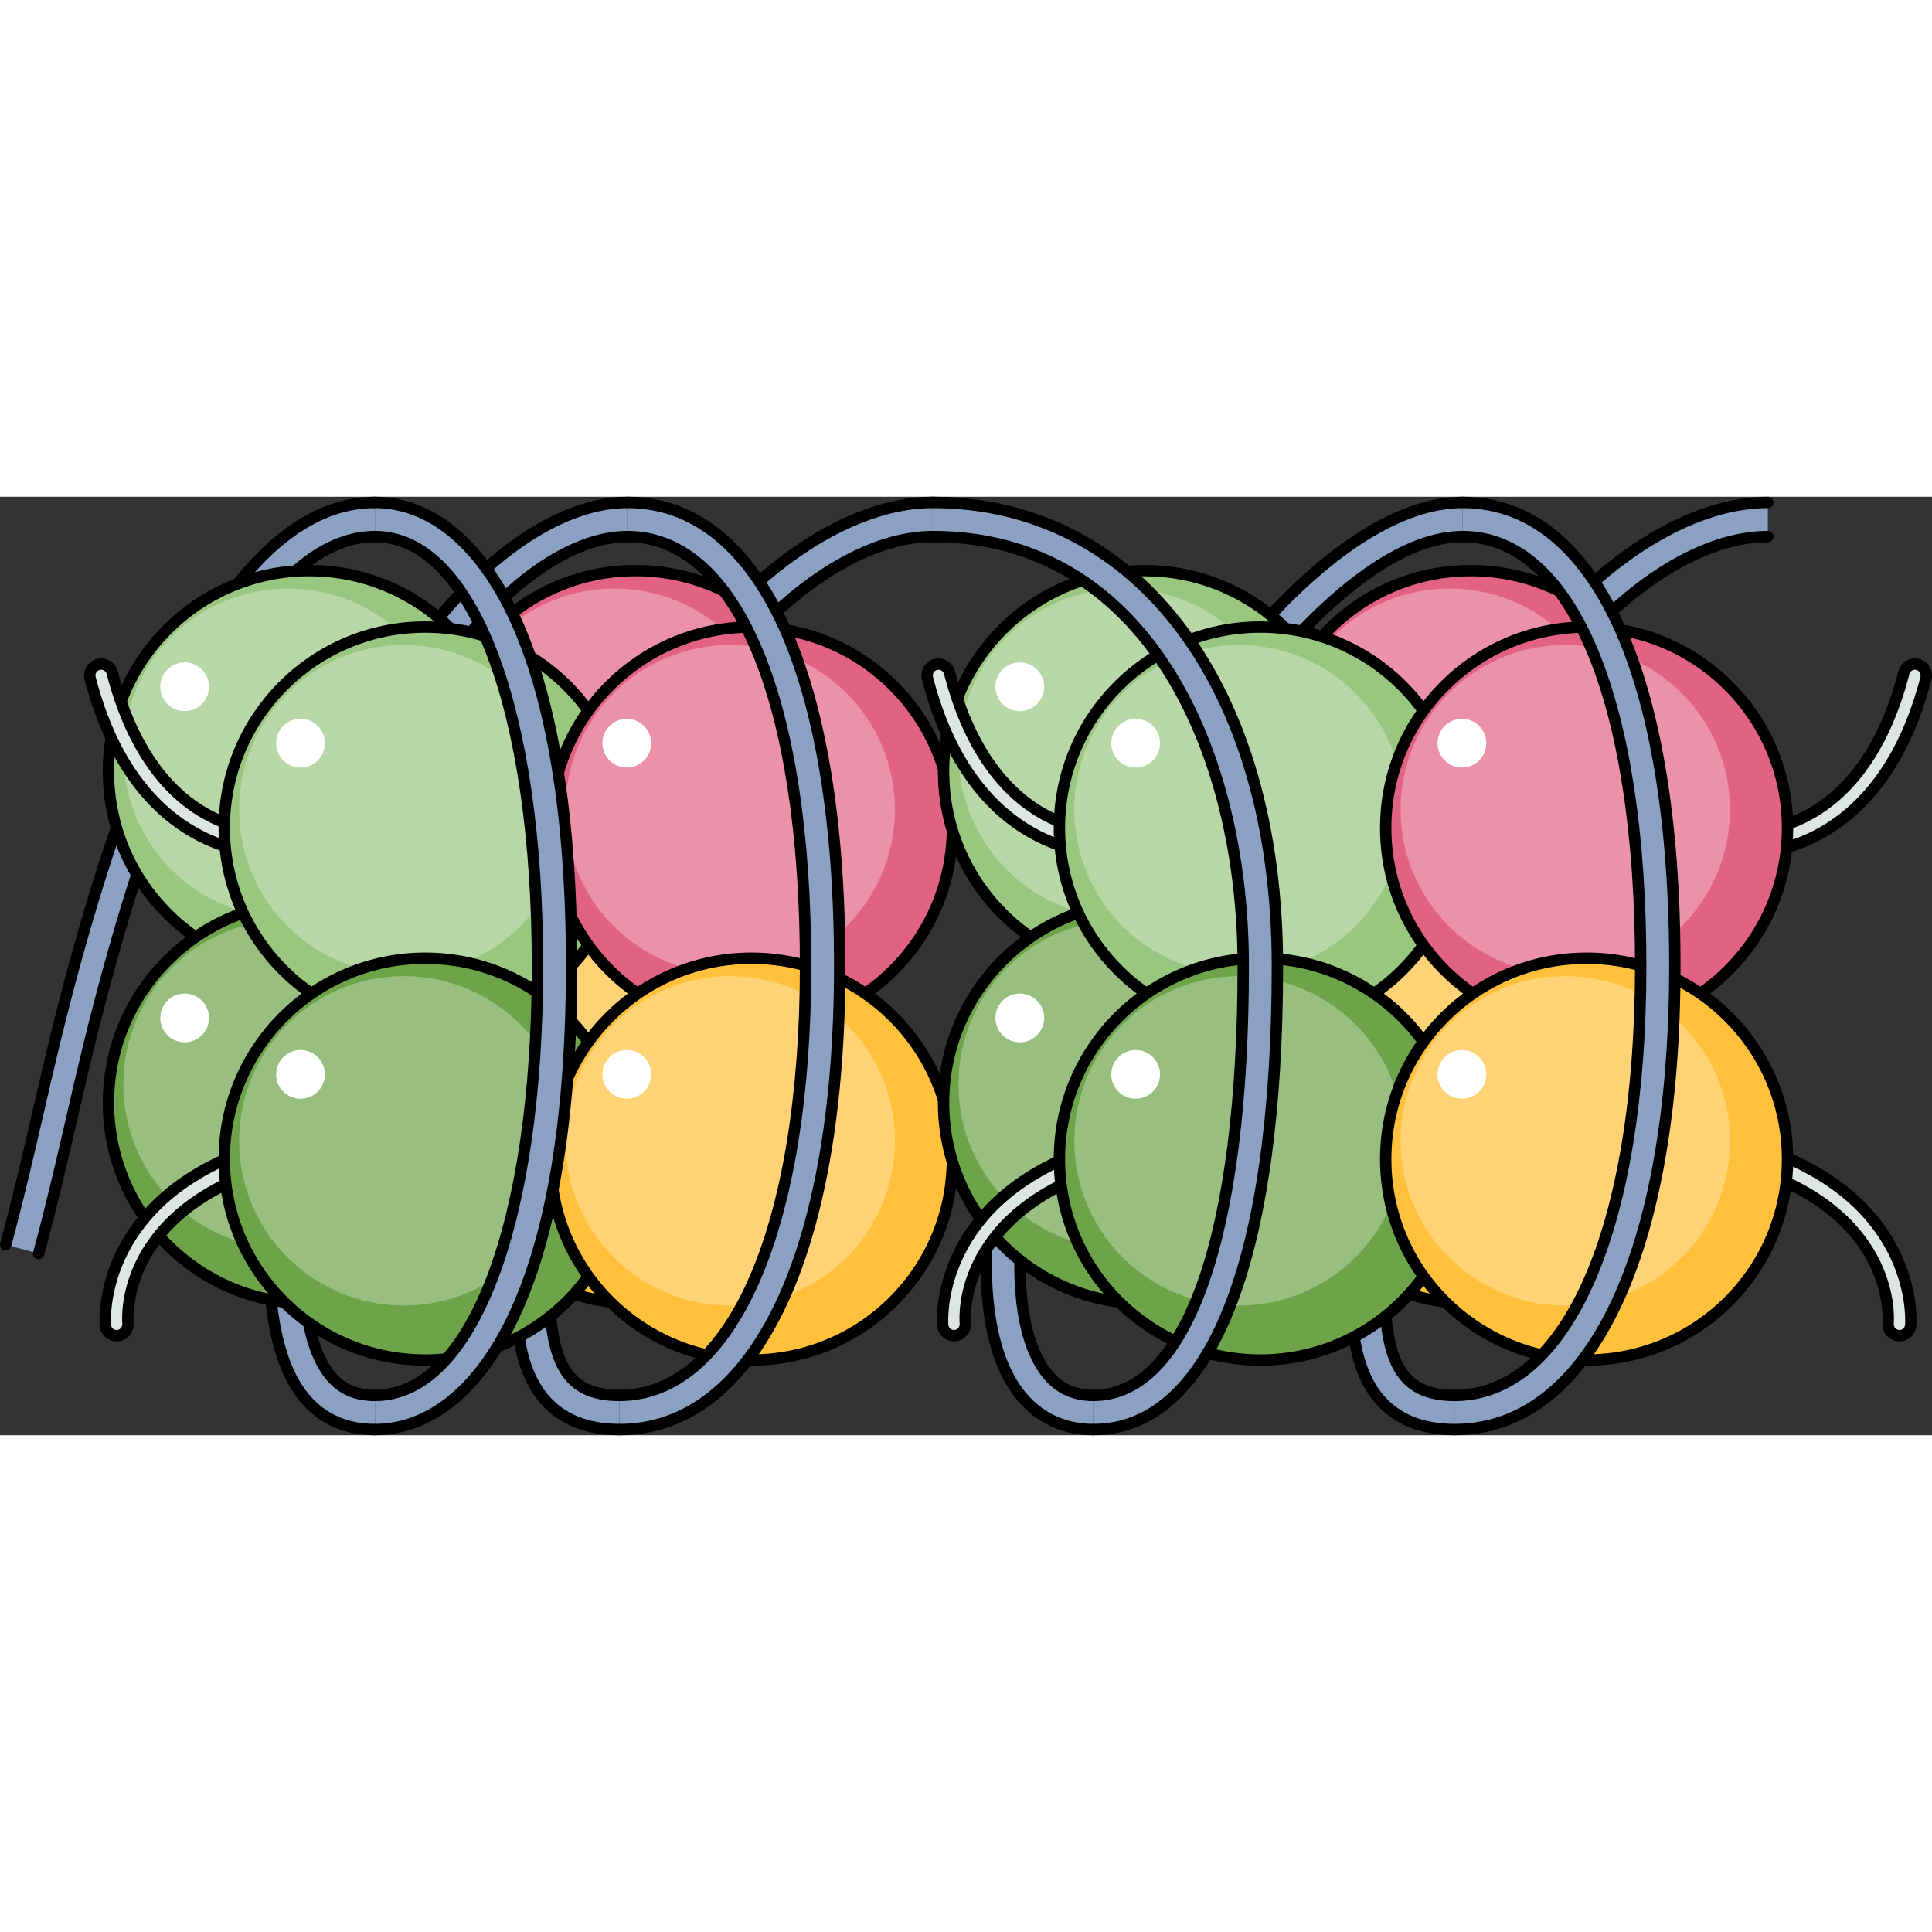 <?xml version="1.0" encoding="utf-8"?>
<!-- Created by: Science Figures, www.sciencefigures.org, Generator: Science Figures Editor -->
<svg version="1.1" id="Camada_1" xmlns="http://www.w3.org/2000/svg" xmlns:xlink="http://www.w3.org/1999/xlink" 
	 width="800px" height="800px" viewBox="0 0 169.693 82.433" enable-background="new 0 0 169.693 82.433"
	 xml:space="preserve">
<rect x="0" y="0" width="169.693" height="82.433" fill="#333333" stroke="none"/>
<g>
	<path fill="#DDE5E5" stroke="#000000" stroke-linecap="round" stroke-linejoin="round" stroke-miterlimit="10" d="M153.342,31.359
		c-0.273,0-0.43-0.013-0.442-0.014c-0.55-0.053-0.952-0.542-0.898-1.092c0.053-0.548,0.557-0.944,1.089-0.898
		c0.447,0.04,10.347,0.74,14.136-13.91c0.138-0.535,0.685-0.856,1.218-0.718c0.535,0.138,0.856,0.684,0.718,1.219
		C165.393,30.519,155.551,31.359,153.342,31.359z"/>
	<path fill="#DDE5E5" stroke="#000000" stroke-linecap="round" stroke-linejoin="round" stroke-miterlimit="10" d="M167.841,72.344
		c0,0.273-0.013,0.43-0.014,0.442c-0.053,0.55-0.542,0.952-1.092,0.898c-0.548-0.053-0.944-0.557-0.898-1.089
		c0.04-0.447,0.74-10.347-13.91-14.136c-0.535-0.138-0.856-0.685-0.718-1.218c0.138-0.535,0.684-0.856,1.219-0.718
		C167.001,60.293,167.841,70.135,167.841,72.344z"/>
	<g>
		<g>
			<path fill="#8BA1C3" d="M127.749,81.933c-2.881,0-5.113-0.917-6.634-2.724c-4.135-4.914-2.28-15.595,0.066-29.118
				c0.51-2.94,1.037-5.979,1.529-9.107C126.459,17.126,142.881,0.5,155.273,0.5v3c-11.157,0-26.187,16.229-29.6,37.949
				c-0.495,3.151-1.024,6.203-1.537,9.155c-2.125,12.25-3.961,22.829-0.727,26.673c0.938,1.114,2.357,1.656,4.339,1.656V81.933z"/>
			<path fill="none" stroke="#000000" stroke-linecap="round" stroke-linejoin="round" stroke-miterlimit="10" d="M127.749,81.933
				c-2.881,0-5.113-0.917-6.634-2.724c-4.135-4.914-2.28-15.595,0.066-29.118c0.51-2.94,1.037-5.979,1.529-9.107
				C126.459,17.126,142.881,0.5,155.273,0.5"/>
		</g>
		<path fill="none" stroke="#000000" stroke-linecap="round" stroke-linejoin="round" stroke-miterlimit="10" d="M155.273,3.5
			c-11.157,0-26.187,16.229-29.6,37.949c-0.495,3.151-1.024,6.203-1.537,9.155c-2.125,12.25-3.961,22.829-0.727,26.673
			c0.938,1.114,2.357,1.656,4.339,1.656"/>
	</g>
	<g>
		<g>
			<path fill="#8BA1C3" d="M96.027,81.933c-2.909,0-5.306-1.298-6.931-3.755c-4.399-6.651-2.84-21.741,3.88-37.549
				C103.022,17.002,117.609,0.5,128.449,0.5v3c-9.518,0-23.275,16.109-32.711,38.303c-6.244,14.687-7.946,28.964-4.14,34.72
				c1.073,1.622,2.521,2.41,4.429,2.41V81.933z"/>
			<path fill="none" stroke="#000000" stroke-linecap="round" stroke-linejoin="round" stroke-miterlimit="10" d="M96.027,81.933
				c-2.909,0-5.306-1.298-6.931-3.755c-4.399-6.651-2.84-21.741,3.88-37.549C103.022,17.002,117.609,0.5,128.449,0.5"/>
		</g>
		<path fill="none" stroke="#000000" stroke-linecap="round" stroke-linejoin="round" stroke-miterlimit="10" d="M128.449,3.5
			c-9.518,0-23.275,16.109-32.711,38.303c-6.244,14.687-7.946,28.964-4.14,34.72c1.073,1.622,2.521,2.41,4.429,2.41"/>
	</g>
	<g>
		<g>
			<path fill="#8BA1C3" d="M54.397,81.933c-2.881,0-5.113-0.917-6.635-2.725c-4.134-4.913-2.28-15.592,0.065-29.113
				c0.511-2.941,1.038-5.983,1.53-9.112C53.108,17.126,69.529,0.5,81.922,0.5v3c-11.157,0-26.187,16.229-29.601,37.949
				c-0.495,3.153-1.024,6.207-1.537,9.159c-2.125,12.247-3.96,22.824-0.726,26.669c0.938,1.114,2.356,1.656,4.339,1.656V81.933z"/>
			<path fill="none" stroke="#000000" stroke-linecap="round" stroke-linejoin="round" stroke-miterlimit="10" d="M54.397,81.933
				c-2.881,0-5.113-0.917-6.635-2.725c-4.134-4.913-2.28-15.592,0.065-29.113c0.511-2.941,1.038-5.983,1.53-9.112
				C53.108,17.126,69.529,0.5,81.922,0.5"/>
		</g>
		<path fill="none" stroke="#000000" stroke-linecap="round" stroke-linejoin="round" stroke-miterlimit="10" d="M81.922,3.5
			c-11.157,0-26.187,16.229-29.601,37.949c-0.495,3.153-1.024,6.207-1.537,9.159c-2.125,12.247-3.96,22.824-0.726,26.669
			c0.938,1.114,2.356,1.656,4.339,1.656"/>
	</g>
	<g>
		<g>
			<path fill="#8BA1C3" d="M32.938,81.933c-2.501,0-4.541-0.883-6.062-2.625c-4.993-5.711-3.511-20.09-1.054-38.293
				C28.95,17.827,43.858,0.5,55.098,0.5v3c-9.798,0-23.422,16.563-26.304,37.917c-2.272,16.839-3.815,31.164,0.34,35.917
				c0.939,1.076,2.185,1.599,3.804,1.599V81.933z"/>
			<path fill="none" stroke="#000000" stroke-linecap="round" stroke-linejoin="round" stroke-miterlimit="10" d="M32.938,81.933
				c-2.501,0-4.541-0.883-6.062-2.625c-4.993-5.711-3.511-20.09-1.054-38.293C28.95,17.827,43.858,0.5,55.098,0.5"/>
		</g>
		<path fill="none" stroke="#000000" stroke-linecap="round" stroke-linejoin="round" stroke-miterlimit="10" d="M55.098,3.5
			c-9.798,0-23.422,16.563-26.304,37.917c-2.272,16.839-3.815,31.164,0.34,35.917c0.939,1.076,2.185,1.599,3.804,1.599"/>
	</g>
	<g>
		<path fill="#8BA1C3" d="M3.396,66.474L0.5,65.694c1.183-4.399,2.029-8.085,2.85-11.649c0.952-4.143,1.937-8.428,3.461-13.914
			C14.116,13.834,22.906,0.5,32.938,0.5v3c-8.398,0-16.434,12.944-23.236,37.434c-1.506,5.421-2.483,9.672-3.429,13.783
			C5.447,58.308,4.594,62.021,3.396,66.474z"/>
		<path fill="none" stroke="#000000" stroke-linecap="round" stroke-linejoin="round" stroke-miterlimit="10" d="M0.5,65.694
			c1.183-4.399,2.029-8.085,2.85-11.649c0.952-4.143,1.937-8.428,3.461-13.914C14.116,13.834,22.906,0.5,32.938,0.5"/>
		<path fill="none" stroke="#000000" stroke-linecap="round" stroke-linejoin="round" stroke-miterlimit="10" d="M32.938,3.5
			c-8.398,0-16.434,12.944-23.236,37.434c-1.506,5.421-2.483,9.672-3.429,13.783c-0.825,3.591-1.679,7.304-2.876,11.756"/>
	</g>
	<g>
		<circle fill="#99C780" cx="27.171" cy="24.135" r="17.647"/>
		<circle opacity="0.3" fill="#FFFFFF" cx="25.298" cy="22.529" r="14.467"/>
		
			<circle fill="none" stroke="#000000" stroke-linecap="round" stroke-linejoin="round" stroke-miterlimit="10" cx="27.171" cy="24.135" r="17.647"/>
		<circle fill="#FFFFFF" cx="16.219" cy="16.69" r="2.141"/>
	</g>
	<g>
		<circle fill="#E26284" cx="55.83" cy="24.135" r="17.647"/>
		<circle opacity="0.3" fill="#FFFFFF" cx="53.957" cy="22.529" r="14.467"/>
		
			<circle fill="none" stroke="#000000" stroke-linecap="round" stroke-linejoin="round" stroke-miterlimit="10" cx="55.83" cy="24.135" r="17.647"/>
		<circle fill="#FFFFFF" cx="44.878" cy="16.69" r="2.141"/>
	</g>
	<g>
		<circle fill="#6DA44A" cx="27.171" cy="53.223" r="17.647"/>
		<circle opacity="0.3" fill="#FFFFFF" cx="25.298" cy="51.617" r="14.467"/>
		
			<circle fill="none" stroke="#000000" stroke-linecap="round" stroke-linejoin="round" stroke-miterlimit="10" cx="27.171" cy="53.223" r="17.647"/>
		<circle fill="#FFFFFF" cx="16.219" cy="45.777" r="2.141"/>
	</g>
	<g>
		<circle fill="#FFC13B" cx="55.83" cy="53.223" r="17.647"/>
		<circle opacity="0.3" fill="#FFFFFF" cx="53.957" cy="51.617" r="14.467"/>
		
			<circle fill="none" stroke="#000000" stroke-linecap="round" stroke-linejoin="round" stroke-miterlimit="10" cx="55.83" cy="53.223" r="17.647"/>
		<circle fill="#FFFFFF" cx="44.878" cy="45.777" r="2.141"/>
	</g>
	<path fill="#DDE5E5" stroke="#000000" stroke-linecap="round" stroke-linejoin="round" stroke-miterlimit="10" d="M23.738,31.359
		c0.273,0,0.43-0.013,0.442-0.014c0.55-0.053,0.952-0.542,0.898-1.092c-0.053-0.548-0.557-0.944-1.089-0.898
		c-0.447,0.04-10.347,0.74-14.136-13.91c-0.138-0.535-0.685-0.856-1.218-0.718c-0.535,0.138-0.856,0.684-0.718,1.219
		C11.687,30.519,21.529,31.359,23.738,31.359z"/>
	<path fill="#DDE5E5" stroke="#000000" stroke-linecap="round" stroke-linejoin="round" stroke-miterlimit="10" d="M9.238,72.344
		c0,0.273,0.013,0.43,0.014,0.442c0.053,0.55,0.542,0.952,1.092,0.898c0.548-0.053,0.944-0.557,0.898-1.089
		c-0.04-0.447-0.74-10.347,13.91-14.136c0.535-0.138,0.856-0.685,0.718-1.218c-0.138-0.535-0.684-0.856-1.219-0.718
		C10.078,60.293,9.238,70.135,9.238,72.344z"/>
	<g>
		<circle fill="#99C780" cx="37.346" cy="29.092" r="17.647"/>
		<circle opacity="0.3" fill="#FFFFFF" cx="35.473" cy="27.486" r="14.467"/>
		
			<circle fill="none" stroke="#000000" stroke-linecap="round" stroke-linejoin="round" stroke-miterlimit="10" cx="37.346" cy="29.092" r="17.647"/>
		<circle fill="#FFFFFF" cx="26.394" cy="21.647" r="2.141"/>
	</g>
	<g>
		<circle fill="#E26284" cx="66.005" cy="29.092" r="17.647"/>
		<circle opacity="0.3" fill="#FFFFFF" cx="64.132" cy="27.486" r="14.467"/>
		
			<circle fill="none" stroke="#000000" stroke-linecap="round" stroke-linejoin="round" stroke-miterlimit="10" cx="66.005" cy="29.092" r="17.647"/>
		<circle fill="#FFFFFF" cx="55.053" cy="21.647" r="2.141"/>
	</g>
	<g>
		<circle fill="#6DA44A" cx="37.346" cy="58.18" r="17.647"/>
		<circle opacity="0.3" fill="#FFFFFF" cx="35.473" cy="56.574" r="14.467"/>
		
			<circle fill="none" stroke="#000000" stroke-linecap="round" stroke-linejoin="round" stroke-miterlimit="10" cx="37.346" cy="58.18" r="17.647"/>
		<circle fill="#FFFFFF" cx="26.394" cy="50.735" r="2.141"/>
	</g>
	<g>
		<circle fill="#FFC13B" cx="66.005" cy="58.18" r="17.647"/>
		<circle opacity="0.3" fill="#FFFFFF" cx="64.132" cy="56.574" r="14.467"/>
		
			<circle fill="none" stroke="#000000" stroke-linecap="round" stroke-linejoin="round" stroke-miterlimit="10" cx="66.005" cy="58.18" r="17.647"/>
		<circle fill="#FFFFFF" cx="55.053" cy="50.735" r="2.141"/>
	</g>
	<g>
		<circle fill="#99C780" cx="100.523" cy="24.135" r="17.647"/>
		<circle opacity="0.3" fill="#FFFFFF" cx="98.65" cy="22.529" r="14.467"/>
		
			<circle fill="none" stroke="#000000" stroke-linecap="round" stroke-linejoin="round" stroke-miterlimit="10" cx="100.523" cy="24.135" r="17.647"/>
		<circle fill="#FFFFFF" cx="89.571" cy="16.69" r="2.141"/>
	</g>
	<g>
		<circle fill="#E26284" cx="129.182" cy="24.135" r="17.647"/>
		<circle opacity="0.3" fill="#FFFFFF" cx="127.308" cy="22.529" r="14.467"/>
		
			<circle fill="none" stroke="#000000" stroke-linecap="round" stroke-linejoin="round" stroke-miterlimit="10" cx="129.182" cy="24.135" r="17.647"/>
		<circle fill="#FFFFFF" cx="118.23" cy="16.69" r="2.141"/>
	</g>
	<g>
		<circle fill="#6DA44A" cx="100.523" cy="53.223" r="17.647"/>
		<circle opacity="0.3" fill="#FFFFFF" cx="98.65" cy="51.617" r="14.467"/>
		
			<circle fill="none" stroke="#000000" stroke-linecap="round" stroke-linejoin="round" stroke-miterlimit="10" cx="100.523" cy="53.223" r="17.647"/>
		<circle fill="#FFFFFF" cx="89.571" cy="45.777" r="2.141"/>
	</g>
	<g>
		<circle fill="#FFC13B" cx="129.182" cy="53.223" r="17.647"/>
		<circle opacity="0.3" fill="#FFFFFF" cx="127.308" cy="51.617" r="14.467"/>
		
			<circle fill="none" stroke="#000000" stroke-linecap="round" stroke-linejoin="round" stroke-miterlimit="10" cx="129.182" cy="53.223" r="17.647"/>
		<circle fill="#FFFFFF" cx="118.23" cy="45.777" r="2.141"/>
	</g>
	<path fill="#DDE5E5" stroke="#000000" stroke-linecap="round" stroke-linejoin="round" stroke-miterlimit="10" d="M97.283,31.359
		c0.273,0,0.43-0.013,0.442-0.014c0.55-0.053,0.952-0.542,0.898-1.092c-0.053-0.548-0.557-0.944-1.089-0.898
		c-0.447,0.04-10.347,0.74-14.136-13.91c-0.138-0.535-0.685-0.856-1.218-0.718c-0.535,0.138-0.856,0.684-0.718,1.219
		C85.232,30.519,95.074,31.359,97.283,31.359z"/>
	<path fill="#DDE5E5" stroke="#000000" stroke-linecap="round" stroke-linejoin="round" stroke-miterlimit="10" d="M82.783,72.344
		c0,0.273,0.013,0.43,0.014,0.442c0.053,0.55,0.542,0.952,1.092,0.898c0.548-0.053,0.944-0.557,0.898-1.089
		c-0.04-0.447-0.74-10.347,13.91-14.136c0.535-0.138,0.856-0.685,0.718-1.218c-0.138-0.535-0.684-0.856-1.219-0.718
		C83.624,60.293,82.783,70.135,82.783,72.344z"/>
	<g>
		<circle fill="#99C780" cx="110.698" cy="29.092" r="17.647"/>
		<circle opacity="0.3" fill="#FFFFFF" cx="108.825" cy="27.486" r="14.467"/>
		
			<circle fill="none" stroke="#000000" stroke-linecap="round" stroke-linejoin="round" stroke-miterlimit="10" cx="110.698" cy="29.092" r="17.647"/>
		<circle fill="#FFFFFF" cx="99.746" cy="21.647" r="2.141"/>
	</g>
	<g>
		<circle fill="#E26284" cx="139.357" cy="29.092" r="17.647"/>
		<circle opacity="0.3" fill="#FFFFFF" cx="137.484" cy="27.486" r="14.467"/>
		
			<circle fill="none" stroke="#000000" stroke-linecap="round" stroke-linejoin="round" stroke-miterlimit="10" cx="139.357" cy="29.092" r="17.647"/>
		<circle fill="#FFFFFF" cx="128.405" cy="21.647" r="2.141"/>
	</g>
	<g>
		<circle fill="#6DA44A" cx="110.698" cy="58.18" r="17.647"/>
		<circle opacity="0.3" fill="#FFFFFF" cx="108.825" cy="56.574" r="14.467"/>
		
			<circle fill="none" stroke="#000000" stroke-linecap="round" stroke-linejoin="round" stroke-miterlimit="10" cx="110.698" cy="58.18" r="17.647"/>
		<circle fill="#FFFFFF" cx="99.746" cy="50.735" r="2.141"/>
	</g>
	<g>
		<circle fill="#FFC13B" cx="139.357" cy="58.18" r="17.647"/>
		<circle opacity="0.3" fill="#FFFFFF" cx="137.484" cy="56.574" r="14.467"/>
		
			<circle fill="none" stroke="#000000" stroke-linecap="round" stroke-linejoin="round" stroke-miterlimit="10" cx="139.357" cy="58.18" r="17.647"/>
		<circle fill="#FFFFFF" cx="128.405" cy="50.735" r="2.141"/>
	</g>
	<g>
		<path fill="#8BA1C3" d="M32.938,81.933v-3c8.535,0,14.27-15.157,14.27-37.717c0-22.559-5.734-37.716-14.27-37.716v-3
			c8.349,0,17.27,10.696,17.27,40.716C50.207,71.237,41.286,81.933,32.938,81.933z"/>
		<path fill="none" stroke="#000000" stroke-linecap="round" stroke-linejoin="round" stroke-miterlimit="10" d="M32.938,78.933
			c8.535,0,14.27-15.157,14.27-37.717c0-22.559-5.734-37.716-14.27-37.716"/>
		<path fill="none" stroke="#000000" stroke-linecap="round" stroke-linejoin="round" stroke-miterlimit="10" d="M32.938,0.5
			c8.349,0,17.27,10.696,17.27,40.716c0,30.021-8.921,40.717-17.27,40.717"/>
		<path fill="#8BA1C3" d="M54.397,81.933v-3c9.938,0,16.358-14.805,16.358-37.717c0-23.264-6-37.716-15.658-37.716v-3
			c11.684,0,18.658,15.221,18.658,40.716C73.756,66.332,66.338,81.933,54.397,81.933z"/>
		<path fill="none" stroke="#000000" stroke-linecap="round" stroke-linejoin="round" stroke-miterlimit="10" d="M54.397,78.933
			c9.938,0,16.358-14.805,16.358-37.717c0-23.264-6-37.716-15.658-37.716"/>
		<path fill="none" stroke="#000000" stroke-linecap="round" stroke-linejoin="round" stroke-miterlimit="10" d="M55.098,0.5
			c11.684,0,18.658,15.221,18.658,40.716c0,25.115-7.418,40.717-19.358,40.717"/>
		<path fill="#8BA1C3" d="M96.027,81.933v-3c8.247,0,13.171-14.1,13.171-37.717c0-18.773-8.434-37.716-27.276-37.716v-3
			c18.109,0,30.276,16.363,30.276,40.716C112.198,67.092,106.304,81.933,96.027,81.933z"/>
		<path fill="none" stroke="#000000" stroke-linecap="round" stroke-linejoin="round" stroke-miterlimit="10" d="M96.027,78.933
			c8.247,0,13.171-14.1,13.171-37.717c0-18.773-8.434-37.716-27.276-37.716"/>
		<path fill="none" stroke="#000000" stroke-linecap="round" stroke-linejoin="round" stroke-miterlimit="10" d="M81.922,0.5
			c18.109,0,30.276,16.363,30.276,40.716c0,25.876-5.895,40.717-16.171,40.717"/>
		<path fill="#8BA1C3" d="M127.749,81.933v-3c9.938,0,16.358-14.805,16.358-37.717c0-23.264-6-37.716-15.658-37.716v-3
			c11.684,0,18.658,15.221,18.658,40.716C147.107,66.332,139.689,81.933,127.749,81.933z"/>
		<path fill="none" stroke="#000000" stroke-linecap="round" stroke-linejoin="round" stroke-miterlimit="10" d="M127.749,78.933
			c9.938,0,16.358-14.805,16.358-37.717c0-23.264-6-37.716-15.658-37.716"/>
		<path fill="none" stroke="#000000" stroke-linecap="round" stroke-linejoin="round" stroke-miterlimit="10" d="M128.449,0.5
			c11.684,0,18.658,15.221,18.658,40.716c0,25.115-7.418,40.717-19.358,40.717"/>
	</g>
</g>
</svg>